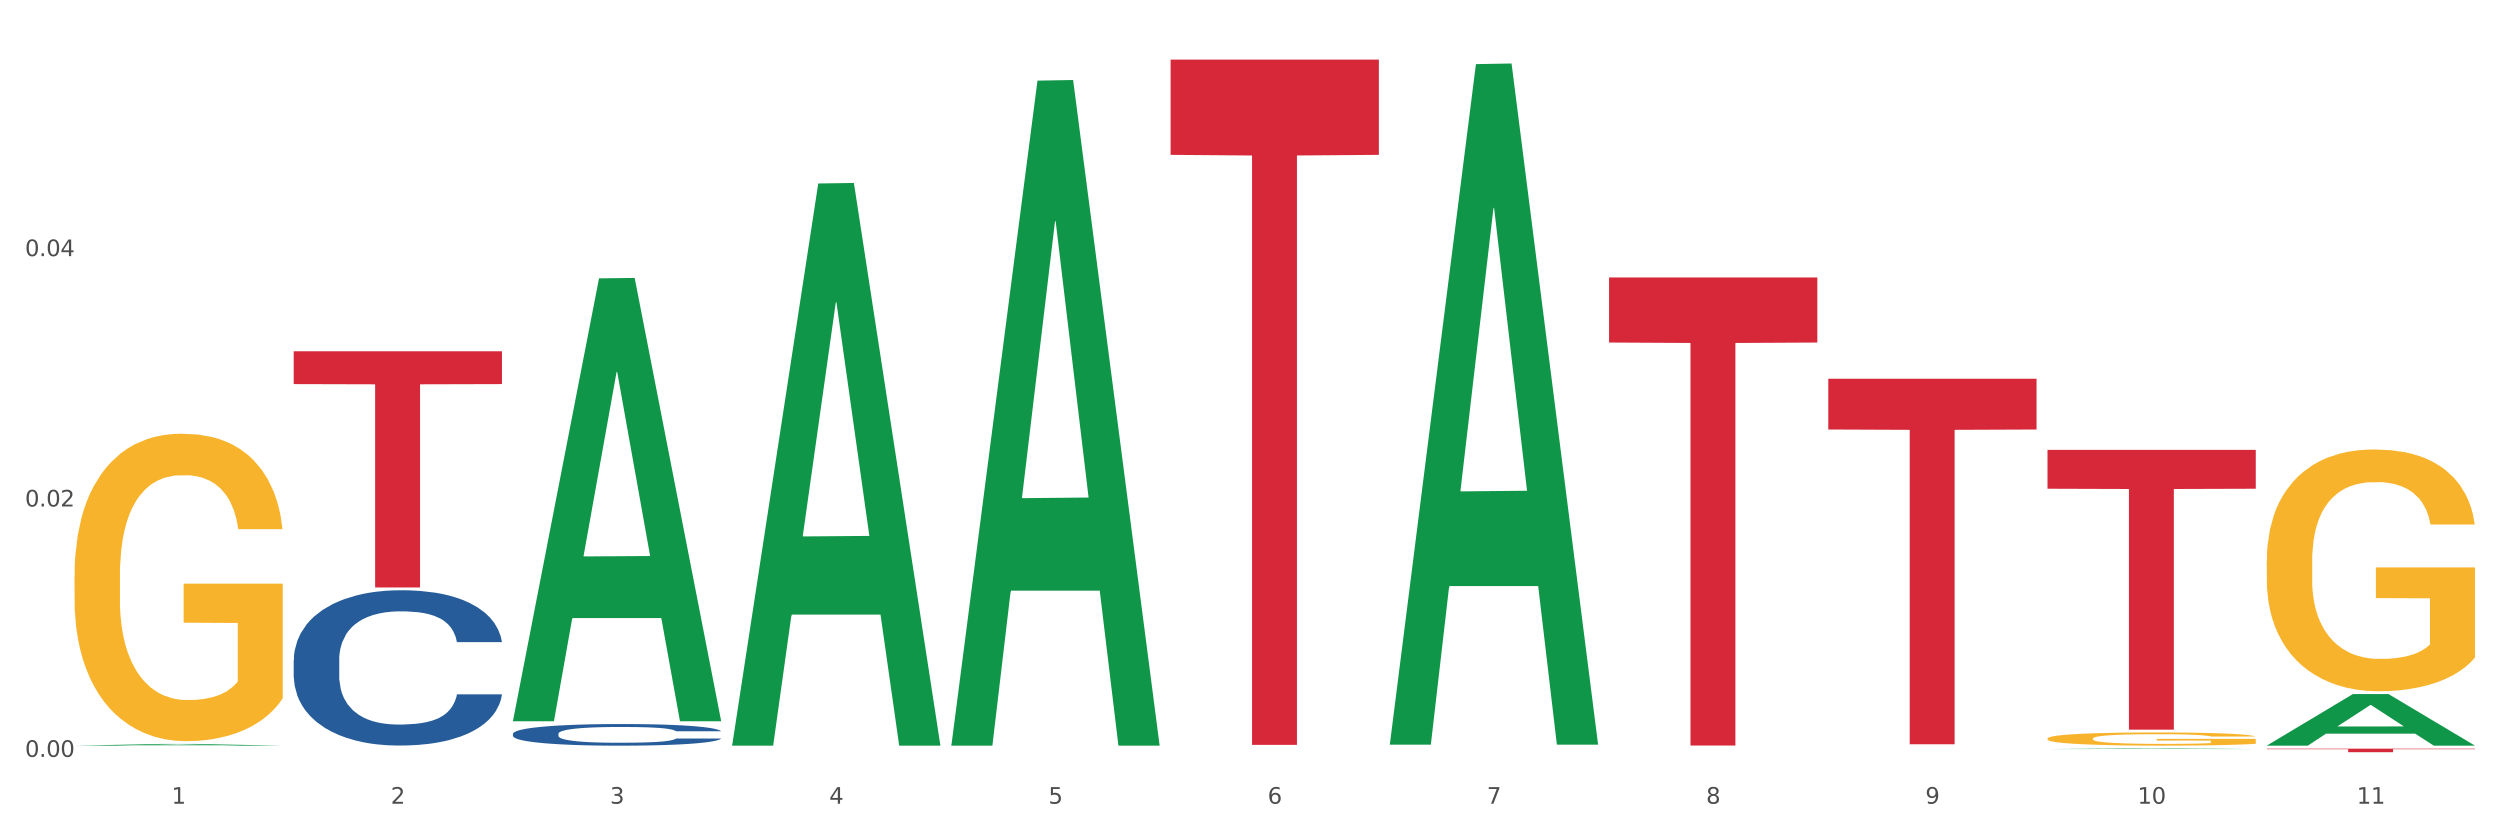 <?xml version="1.0" encoding="utf-8" standalone="no"?>
<!DOCTYPE svg PUBLIC "-//W3C//DTD SVG 1.1//EN"
  "http://www.w3.org/Graphics/SVG/1.1/DTD/svg11.dtd">
<svg xmlns:xlink="http://www.w3.org/1999/xlink" width="1080pt" height="360pt" viewBox="0 0 1080 360" xmlns="http://www.w3.org/2000/svg" version="1.1">
 <rect x="0" y="0" width="1080" height="360" fill="#333333" stroke="none"/>
 <defs>
  <style type="text/css">*{stroke-linejoin: round; stroke-linecap: butt}</style>
 </defs>
 <g id="figure_1">
  <g id="patch_1">
   <path d="M 0 360 
L 1080 360 
L 1080 0 
L 0 0 
z
" style="fill: #ffffff; stroke: #ffffff; stroke-linejoin: miter"/>
  </g>
  <g id="axes_1">
   <g id="matplotlib.axis_1">
    <g id="xtick_1">
     <g id="text_1">
      <!-- 1 -->
      <g style="fill: #4d4d4d" transform="translate(74.106 347.204) scale(0.096 -0.096)">
       <defs>
        <path id="DejaVuSans-31" d="M 794 531 
L 1825 531 
L 1825 4091 
L 703 3866 
L 703 4441 
L 1819 4666 
L 2450 4666 
L 2450 531 
L 3481 531 
L 3481 0 
L 794 0 
L 794 531 
z
" transform="scale(0.016)"/>
       </defs>
       <use xlink:href="#DejaVuSans-31"/>
      </g>
     </g>
    </g>
    <g id="xtick_2">
     <g id="text_2">
      <!-- 2 -->
      <g style="fill: #4d4d4d" transform="translate(168.812 347.204) scale(0.096 -0.096)">
       <defs>
        <path id="DejaVuSans-32" d="M 1228 531 
L 3431 531 
L 3431 0 
L 469 0 
L 469 531 
Q 828 903 1448 1529 
Q 2069 2156 2228 2338 
Q 2531 2678 2651 2914 
Q 2772 3150 2772 3378 
Q 2772 3750 2511 3984 
Q 2250 4219 1831 4219 
Q 1534 4219 1204 4116 
Q 875 4013 500 3803 
L 500 4441 
Q 881 4594 1212 4672 
Q 1544 4750 1819 4750 
Q 2544 4750 2975 4387 
Q 3406 4025 3406 3419 
Q 3406 3131 3298 2873 
Q 3191 2616 2906 2266 
Q 2828 2175 2409 1742 
Q 1991 1309 1228 531 
z
" transform="scale(0.016)"/>
       </defs>
       <use xlink:href="#DejaVuSans-32"/>
      </g>
     </g>
    </g>
    <g id="xtick_3">
     <g id="text_3">
      <!-- 3 -->
      <g style="fill: #4d4d4d" transform="translate(263.517 347.204) scale(0.096 -0.096)">
       <defs>
        <path id="DejaVuSans-33" d="M 2597 2516 
Q 3050 2419 3304 2112 
Q 3559 1806 3559 1356 
Q 3559 666 3084 287 
Q 2609 -91 1734 -91 
Q 1441 -91 1130 -33 
Q 819 25 488 141 
L 488 750 
Q 750 597 1062 519 
Q 1375 441 1716 441 
Q 2309 441 2620 675 
Q 2931 909 2931 1356 
Q 2931 1769 2642 2001 
Q 2353 2234 1838 2234 
L 1294 2234 
L 1294 2753 
L 1863 2753 
Q 2328 2753 2575 2939 
Q 2822 3125 2822 3475 
Q 2822 3834 2567 4026 
Q 2313 4219 1838 4219 
Q 1578 4219 1281 4162 
Q 984 4106 628 3988 
L 628 4550 
Q 988 4650 1302 4700 
Q 1616 4750 1894 4750 
Q 2613 4750 3031 4423 
Q 3450 4097 3450 3541 
Q 3450 3153 3228 2886 
Q 3006 2619 2597 2516 
z
" transform="scale(0.016)"/>
       </defs>
       <use xlink:href="#DejaVuSans-33"/>
      </g>
     </g>
    </g>
    <g id="xtick_4">
     <g id="text_4">
      <!-- 4 -->
      <g style="fill: #4d4d4d" transform="translate(358.223 347.204) scale(0.096 -0.096)">
       <defs>
        <path id="DejaVuSans-34" d="M 2419 4116 
L 825 1625 
L 2419 1625 
L 2419 4116 
z
M 2253 4666 
L 3047 4666 
L 3047 1625 
L 3713 1625 
L 3713 1100 
L 3047 1100 
L 3047 0 
L 2419 0 
L 2419 1100 
L 313 1100 
L 313 1709 
L 2253 4666 
z
" transform="scale(0.016)"/>
       </defs>
       <use xlink:href="#DejaVuSans-34"/>
      </g>
     </g>
    </g>
    <g id="xtick_5">
     <g id="text_5">
      <!-- 5 -->
      <g style="fill: #4d4d4d" transform="translate(452.928 347.204) scale(0.096 -0.096)">
       <defs>
        <path id="DejaVuSans-35" d="M 691 4666 
L 3169 4666 
L 3169 4134 
L 1269 4134 
L 1269 2991 
Q 1406 3038 1543 3061 
Q 1681 3084 1819 3084 
Q 2600 3084 3056 2656 
Q 3513 2228 3513 1497 
Q 3513 744 3044 326 
Q 2575 -91 1722 -91 
Q 1428 -91 1123 -41 
Q 819 9 494 109 
L 494 744 
Q 775 591 1075 516 
Q 1375 441 1709 441 
Q 2250 441 2565 725 
Q 2881 1009 2881 1497 
Q 2881 1984 2565 2268 
Q 2250 2553 1709 2553 
Q 1456 2553 1204 2497 
Q 953 2441 691 2322 
L 691 4666 
z
" transform="scale(0.016)"/>
       </defs>
       <use xlink:href="#DejaVuSans-35"/>
      </g>
     </g>
    </g>
    <g id="xtick_6">
     <g id="text_6">
      <!-- 6 -->
      <g style="fill: #4d4d4d" transform="translate(547.634 347.204) scale(0.096 -0.096)">
       <defs>
        <path id="DejaVuSans-36" d="M 2113 2584 
Q 1688 2584 1439 2293 
Q 1191 2003 1191 1497 
Q 1191 994 1439 701 
Q 1688 409 2113 409 
Q 2538 409 2786 701 
Q 3034 994 3034 1497 
Q 3034 2003 2786 2293 
Q 2538 2584 2113 2584 
z
M 3366 4563 
L 3366 3988 
Q 3128 4100 2886 4159 
Q 2644 4219 2406 4219 
Q 1781 4219 1451 3797 
Q 1122 3375 1075 2522 
Q 1259 2794 1537 2939 
Q 1816 3084 2150 3084 
Q 2853 3084 3261 2657 
Q 3669 2231 3669 1497 
Q 3669 778 3244 343 
Q 2819 -91 2113 -91 
Q 1303 -91 875 529 
Q 447 1150 447 2328 
Q 447 3434 972 4092 
Q 1497 4750 2381 4750 
Q 2619 4750 2861 4703 
Q 3103 4656 3366 4563 
z
" transform="scale(0.016)"/>
       </defs>
       <use xlink:href="#DejaVuSans-36"/>
      </g>
     </g>
    </g>
    <g id="xtick_7">
     <g id="text_7">
      <!-- 7 -->
      <g style="fill: #4d4d4d" transform="translate(642.339 347.204) scale(0.096 -0.096)">
       <defs>
        <path id="DejaVuSans-37" d="M 525 4666 
L 3525 4666 
L 3525 4397 
L 1831 0 
L 1172 0 
L 2766 4134 
L 525 4134 
L 525 4666 
z
" transform="scale(0.016)"/>
       </defs>
       <use xlink:href="#DejaVuSans-37"/>
      </g>
     </g>
    </g>
    <g id="xtick_8">
     <g id="text_8">
      <!-- 8 -->
      <g style="fill: #4d4d4d" transform="translate(737.044 347.204) scale(0.096 -0.096)">
       <defs>
        <path id="DejaVuSans-38" d="M 2034 2216 
Q 1584 2216 1326 1975 
Q 1069 1734 1069 1313 
Q 1069 891 1326 650 
Q 1584 409 2034 409 
Q 2484 409 2743 651 
Q 3003 894 3003 1313 
Q 3003 1734 2745 1975 
Q 2488 2216 2034 2216 
z
M 1403 2484 
Q 997 2584 770 2862 
Q 544 3141 544 3541 
Q 544 4100 942 4425 
Q 1341 4750 2034 4750 
Q 2731 4750 3128 4425 
Q 3525 4100 3525 3541 
Q 3525 3141 3298 2862 
Q 3072 2584 2669 2484 
Q 3125 2378 3379 2068 
Q 3634 1759 3634 1313 
Q 3634 634 3220 271 
Q 2806 -91 2034 -91 
Q 1263 -91 848 271 
Q 434 634 434 1313 
Q 434 1759 690 2068 
Q 947 2378 1403 2484 
z
M 1172 3481 
Q 1172 3119 1398 2916 
Q 1625 2713 2034 2713 
Q 2441 2713 2670 2916 
Q 2900 3119 2900 3481 
Q 2900 3844 2670 4047 
Q 2441 4250 2034 4250 
Q 1625 4250 1398 4047 
Q 1172 3844 1172 3481 
z
" transform="scale(0.016)"/>
       </defs>
       <use xlink:href="#DejaVuSans-38"/>
      </g>
     </g>
    </g>
    <g id="xtick_9">
     <g id="text_9">
      <!-- 9 -->
      <g style="fill: #4d4d4d" transform="translate(831.75 347.204) scale(0.096 -0.096)">
       <defs>
        <path id="DejaVuSans-39" d="M 703 97 
L 703 672 
Q 941 559 1184 500 
Q 1428 441 1663 441 
Q 2288 441 2617 861 
Q 2947 1281 2994 2138 
Q 2813 1869 2534 1725 
Q 2256 1581 1919 1581 
Q 1219 1581 811 2004 
Q 403 2428 403 3163 
Q 403 3881 828 4315 
Q 1253 4750 1959 4750 
Q 2769 4750 3195 4129 
Q 3622 3509 3622 2328 
Q 3622 1225 3098 567 
Q 2575 -91 1691 -91 
Q 1453 -91 1209 -44 
Q 966 3 703 97 
z
M 1959 2075 
Q 2384 2075 2632 2365 
Q 2881 2656 2881 3163 
Q 2881 3666 2632 3958 
Q 2384 4250 1959 4250 
Q 1534 4250 1286 3958 
Q 1038 3666 1038 3163 
Q 1038 2656 1286 2365 
Q 1534 2075 1959 2075 
z
" transform="scale(0.016)"/>
       </defs>
       <use xlink:href="#DejaVuSans-39"/>
      </g>
     </g>
    </g>
    <g id="xtick_10">
     <g id="text_10">
      <!-- 10 -->
      <g style="fill: #4d4d4d" transform="translate(923.401 347.204) scale(0.096 -0.096)">
       <defs>
        <path id="DejaVuSans-30" d="M 2034 4250 
Q 1547 4250 1301 3770 
Q 1056 3291 1056 2328 
Q 1056 1369 1301 889 
Q 1547 409 2034 409 
Q 2525 409 2770 889 
Q 3016 1369 3016 2328 
Q 3016 3291 2770 3770 
Q 2525 4250 2034 4250 
z
M 2034 4750 
Q 2819 4750 3233 4129 
Q 3647 3509 3647 2328 
Q 3647 1150 3233 529 
Q 2819 -91 2034 -91 
Q 1250 -91 836 529 
Q 422 1150 422 2328 
Q 422 3509 836 4129 
Q 1250 4750 2034 4750 
z
" transform="scale(0.016)"/>
       </defs>
       <use xlink:href="#DejaVuSans-31"/>
       <use xlink:href="#DejaVuSans-30" transform="translate(63.623 0)"/>
      </g>
     </g>
    </g>
    <g id="xtick_11">
     <g id="text_11">
      <!-- 11 -->
      <g style="fill: #4d4d4d" transform="translate(1018.107 347.204) scale(0.096 -0.096)">
       <use xlink:href="#DejaVuSans-31"/>
       <use xlink:href="#DejaVuSans-31" transform="translate(63.623 0)"/>
      </g>
     </g>
    </g>
    <g id="xtick_12"/>
    <g id="xtick_13"/>
    <g id="xtick_14"/>
    <g id="xtick_15"/>
    <g id="xtick_16"/>
    <g id="xtick_17"/>
    <g id="xtick_18"/>
    <g id="xtick_19"/>
    <g id="xtick_20"/>
    <g id="xtick_21"/>
   </g>
   <g id="matplotlib.axis_2">
    <g id="ytick_1">
     <g id="text_12">
      <!-- 0.00 -->
      <g style="fill: #4d4d4d" transform="translate(10.8 326.967) scale(0.096 -0.096)">
       <defs>
        <path id="DejaVuSans-2e" d="M 684 794 
L 1344 794 
L 1344 0 
L 684 0 
L 684 794 
z
" transform="scale(0.016)"/>
       </defs>
       <use xlink:href="#DejaVuSans-30"/>
       <use xlink:href="#DejaVuSans-2e" transform="translate(63.623 0)"/>
       <use xlink:href="#DejaVuSans-30" transform="translate(95.41 0)"/>
       <use xlink:href="#DejaVuSans-30" transform="translate(159.033 0)"/>
      </g>
     </g>
    </g>
    <g id="ytick_2">
     <g id="text_13">
      <!-- 0.02 -->
      <g style="fill: #4d4d4d" transform="translate(10.8 218.807) scale(0.096 -0.096)">
       <use xlink:href="#DejaVuSans-30"/>
       <use xlink:href="#DejaVuSans-2e" transform="translate(63.623 0)"/>
       <use xlink:href="#DejaVuSans-30" transform="translate(95.41 0)"/>
       <use xlink:href="#DejaVuSans-32" transform="translate(159.033 0)"/>
      </g>
     </g>
    </g>
    <g id="ytick_3">
     <g id="text_14">
      <!-- 0.04 -->
      <g style="fill: #4d4d4d" transform="translate(10.8 110.647) scale(0.096 -0.096)">
       <use xlink:href="#DejaVuSans-30"/>
       <use xlink:href="#DejaVuSans-2e" transform="translate(63.623 0)"/>
       <use xlink:href="#DejaVuSans-30" transform="translate(95.41 0)"/>
       <use xlink:href="#DejaVuSans-34" transform="translate(159.033 0)"/>
      </g>
     </g>
    </g>
    <g id="ytick_4"/>
    <g id="ytick_5"/>
    <g id="ytick_6"/>
   </g>
   <g id="PolyCollection_1">
    <path d="M 32.175 322.128 
L 32.268 322.127 
L 69.369 321.386 
L 84.766 321.385 
L 122.145 322.129 
L 104.337 322.129 
L 96.267 321.956 
L 57.96 321.956 
L 57.682 321.959 
L 49.891 322.129 
L 32.175 322.129 
L 32.175 322.128 
L 62.783 321.852 
L 91.444 321.852 
L 77.253 321.544 
L 77.067 321.542 
L 76.882 321.544 
L 62.691 321.852 
L 62.783 321.852 
L 32.175 322.128 
z
" clip-path="url(#p7d186c2fb3)" style="fill: #109648"/>
    <path d="M 32.175 248.741 
L 32.281 248.62 
L 32.281 244.253 
L 32.494 240.492 
L 33.556 231.393 
L 35.149 223.872 
L 36.318 219.869 
L 37.486 216.593 
L 38.867 213.318 
L 40.567 209.921 
L 43.647 204.947 
L 45.559 202.399 
L 47.896 199.73 
L 52.145 195.848 
L 55.225 193.665 
L 58.412 191.845 
L 63.617 189.661 
L 67.016 188.691 
L 70.627 187.963 
L 74.983 187.478 
L 78.275 187.357 
L 85.499 187.72 
L 91.659 188.812 
L 94.634 189.661 
L 98.458 191.117 
L 100.476 192.088 
L 103.769 194.029 
L 107.168 196.576 
L 109.505 198.76 
L 113.01 202.885 
L 115.666 207.009 
L 118.109 212.104 
L 119.383 215.623 
L 120.339 218.898 
L 121.189 222.659 
L 122.039 228.603 
L 102.919 228.603 
L 102.175 224.357 
L 101.007 220.354 
L 99.307 216.472 
L 97.82 214.046 
L 95.271 211.013 
L 92.934 209.072 
L 90.491 207.616 
L 87.517 206.403 
L 85.18 205.796 
L 81.887 205.311 
L 75.407 205.432 
L 71.052 206.403 
L 68.078 207.616 
L 66.166 208.708 
L 64.467 209.921 
L 62.555 211.619 
L 60.324 214.167 
L 58.731 216.472 
L 57.137 219.383 
L 55.863 222.295 
L 54.694 225.692 
L 53.738 229.331 
L 52.995 233.092 
L 52.357 237.702 
L 51.826 245.344 
L 51.826 261.964 
L 52.039 265.725 
L 52.57 270.699 
L 53.207 274.46 
L 54.269 278.948 
L 55.225 281.981 
L 57.031 286.348 
L 59.049 289.988 
L 60.643 292.293 
L 62.236 294.234 
L 64.998 296.903 
L 68.078 299.086 
L 70.734 300.421 
L 74.345 301.634 
L 76.788 302.119 
L 78.913 302.362 
L 84.118 302.362 
L 87.835 301.998 
L 91.978 301.149 
L 95.165 300.057 
L 97.82 298.722 
L 100.795 296.539 
L 102.707 294.476 
L 102.707 269.122 
L 79.338 269.001 
L 79.338 252.138 
L 122.145 252.138 
L 122.145 301.634 
L 120.339 304.182 
L 118.321 306.487 
L 116.197 308.549 
L 113.01 311.096 
L 109.186 313.523 
L 105.787 315.221 
L 102.175 316.677 
L 97.927 318.011 
L 92.403 319.224 
L 89.004 319.71 
L 84.755 320.074 
L 79.763 320.195 
L 75.407 319.952 
L 71.159 319.346 
L 66.697 318.254 
L 62.342 316.677 
L 59.049 315.1 
L 55.756 313.159 
L 52.251 310.611 
L 49.489 308.185 
L 47.365 306.001 
L 45.028 303.211 
L 42.479 299.572 
L 40.567 296.296 
L 38.867 292.899 
L 37.061 288.532 
L 35.787 284.771 
L 34.512 280.04 
L 33.768 276.522 
L 32.919 271.063 
L 32.281 263.42 
L 32.175 248.741 
z
" clip-path="url(#p7d186c2fb3)" style="fill: #f7b32b"/>
    <path d="M 884.524 319.052 
L 884.631 319.046 
L 884.631 318.859 
L 884.843 318.698 
L 885.905 318.308 
L 887.499 317.985 
L 888.667 317.813 
L 889.835 317.673 
L 891.216 317.533 
L 892.916 317.387 
L 895.996 317.174 
L 897.908 317.064 
L 900.245 316.95 
L 904.494 316.783 
L 907.575 316.69 
L 910.761 316.612 
L 915.966 316.518 
L 919.365 316.476 
L 922.977 316.445 
L 927.332 316.424 
L 930.625 316.419 
L 937.848 316.435 
L 944.009 316.482 
L 946.983 316.518 
L 950.807 316.58 
L 952.825 316.622 
L 956.118 316.705 
L 959.517 316.815 
L 961.854 316.908 
L 965.359 317.085 
L 968.015 317.262 
L 970.458 317.481 
L 971.733 317.631 
L 972.689 317.772 
L 973.539 317.933 
L 974.388 318.188 
L 955.268 318.188 
L 954.525 318.006 
L 953.356 317.834 
L 951.657 317.668 
L 950.17 317.564 
L 947.62 317.434 
L 945.283 317.35 
L 942.84 317.288 
L 939.866 317.236 
L 937.529 317.21 
L 934.236 317.189 
L 927.757 317.194 
L 923.402 317.236 
L 920.427 317.288 
L 918.515 317.335 
L 916.816 317.387 
L 914.904 317.46 
L 912.673 317.569 
L 911.08 317.668 
L 909.487 317.793 
L 908.212 317.918 
L 907.043 318.063 
L 906.087 318.219 
L 905.344 318.381 
L 904.707 318.578 
L 904.175 318.906 
L 904.175 319.619 
L 904.388 319.78 
L 904.919 319.993 
L 905.556 320.155 
L 906.619 320.347 
L 907.575 320.477 
L 909.38 320.664 
L 911.399 320.82 
L 912.992 320.919 
L 914.585 321.003 
L 917.347 321.117 
L 920.427 321.211 
L 923.083 321.268 
L 926.695 321.32 
L 929.138 321.341 
L 931.262 321.351 
L 936.467 321.351 
L 940.185 321.336 
L 944.327 321.299 
L 947.514 321.252 
L 950.17 321.195 
L 953.144 321.101 
L 955.056 321.013 
L 955.056 319.926 
L 931.687 319.92 
L 931.687 319.197 
L 974.495 319.197 
L 974.495 321.32 
L 972.689 321.429 
L 970.671 321.528 
L 968.546 321.616 
L 965.359 321.726 
L 961.535 321.83 
L 958.136 321.903 
L 954.525 321.965 
L 950.276 322.022 
L 944.752 322.074 
L 941.353 322.095 
L 937.104 322.111 
L 932.112 322.116 
L 927.757 322.105 
L 923.508 322.079 
L 919.047 322.033 
L 914.691 321.965 
L 911.399 321.897 
L 908.106 321.814 
L 904.6 321.705 
L 901.839 321.601 
L 899.714 321.507 
L 897.377 321.388 
L 894.828 321.231 
L 892.916 321.091 
L 891.216 320.945 
L 889.411 320.758 
L 888.136 320.597 
L 886.861 320.394 
L 886.118 320.243 
L 885.268 320.009 
L 884.631 319.681 
L 884.524 319.052 
z
" clip-path="url(#p7d186c2fb3)" style="fill: #f7b32b"/>
    <path d="M 979.23 242.444 
L 979.336 242.349 
L 979.336 238.915 
L 979.548 235.957 
L 980.611 228.802 
L 982.204 222.888 
L 983.372 219.739 
L 984.541 217.164 
L 985.922 214.588 
L 987.621 211.917 
L 990.702 208.005 
L 992.614 206.002 
L 994.951 203.903 
L 999.2 200.85 
L 1002.28 199.133 
L 1005.467 197.702 
L 1010.672 195.985 
L 1014.071 195.222 
L 1017.682 194.65 
L 1022.037 194.268 
L 1025.33 194.173 
L 1032.553 194.459 
L 1038.714 195.317 
L 1041.688 195.985 
L 1045.512 197.13 
L 1047.531 197.893 
L 1050.824 199.419 
L 1054.223 201.423 
L 1056.56 203.14 
L 1060.065 206.384 
L 1062.72 209.627 
L 1065.164 213.634 
L 1066.438 216.4 
L 1067.394 218.976 
L 1068.244 221.934 
L 1069.094 226.608 
L 1049.974 226.608 
L 1049.23 223.269 
L 1048.062 220.121 
L 1046.362 217.068 
L 1044.875 215.16 
L 1042.326 212.775 
L 1039.989 211.249 
L 1037.546 210.104 
L 1034.572 209.15 
L 1032.235 208.673 
L 1028.942 208.292 
L 1022.462 208.387 
L 1018.107 209.15 
L 1015.133 210.104 
L 1013.221 210.963 
L 1011.521 211.917 
L 1009.609 213.252 
L 1007.379 215.256 
L 1005.785 217.068 
L 1004.192 219.358 
L 1002.917 221.647 
L 1001.749 224.319 
L 1000.793 227.181 
L 1000.049 230.138 
L 999.412 233.763 
L 998.881 239.773 
L 998.881 252.843 
L 999.093 255.8 
L 999.624 259.711 
L 1000.262 262.669 
L 1001.324 266.199 
L 1002.28 268.584 
L 1004.086 272.018 
L 1006.104 274.88 
L 1007.697 276.692 
L 1009.291 278.219 
L 1012.052 280.318 
L 1015.133 282.035 
L 1017.788 283.084 
L 1021.4 284.038 
L 1023.843 284.42 
L 1025.968 284.611 
L 1031.172 284.611 
L 1034.89 284.324 
L 1039.033 283.657 
L 1042.22 282.798 
L 1044.875 281.749 
L 1047.849 280.031 
L 1049.761 278.41 
L 1049.761 258.471 
L 1026.392 258.376 
L 1026.392 245.115 
L 1069.2 245.115 
L 1069.2 284.038 
L 1067.394 286.042 
L 1065.376 287.854 
L 1063.252 289.476 
L 1060.065 291.479 
L 1056.241 293.387 
L 1052.842 294.723 
L 1049.23 295.868 
L 1044.981 296.917 
L 1039.458 297.871 
L 1036.059 298.253 
L 1031.81 298.539 
L 1026.817 298.634 
L 1022.462 298.443 
L 1018.213 297.966 
L 1013.752 297.108 
L 1009.397 295.868 
L 1006.104 294.627 
L 1002.811 293.101 
L 999.306 291.098 
L 996.544 289.19 
L 994.42 287.473 
L 992.083 285.278 
L 989.533 282.416 
L 987.621 279.841 
L 985.922 277.169 
L 984.116 273.735 
L 982.841 270.778 
L 981.567 267.057 
L 980.823 264.291 
L 979.973 259.998 
L 979.336 253.988 
L 979.23 242.444 
z
" clip-path="url(#p7d186c2fb3)" style="fill: #f7b32b"/>
    <path d="M 126.88 151.747 
L 216.851 151.747 
L 216.851 165.927 
L 181.46 166.023 
L 181.46 253.791 
L 162.058 253.791 
L 162.058 166.023 
L 126.88 165.927 
L 126.88 151.842 
L 126.88 151.747 
z
" clip-path="url(#p7d186c2fb3)" style="fill: #d62839"/>
    <path d="M 505.702 25.759 
L 595.673 25.759 
L 595.673 66.896 
L 560.281 67.174 
L 560.281 321.774 
L 540.88 321.774 
L 540.88 67.174 
L 505.702 66.896 
L 505.702 26.037 
L 505.702 25.759 
z
" clip-path="url(#p7d186c2fb3)" style="fill: #d62839"/>
    <path d="M 695.113 119.875 
L 785.084 119.875 
L 785.084 147.974 
L 749.692 148.164 
L 749.692 322.07 
L 730.291 322.07 
L 730.291 148.164 
L 695.113 147.974 
L 695.113 120.065 
L 695.113 119.875 
z
" clip-path="url(#p7d186c2fb3)" style="fill: #d62839"/>
    <path d="M 789.819 163.602 
L 879.789 163.602 
L 879.789 185.546 
L 844.398 185.694 
L 844.398 321.51 
L 824.997 321.51 
L 824.997 185.694 
L 789.819 185.546 
L 789.819 163.75 
L 789.819 163.602 
z
" clip-path="url(#p7d186c2fb3)" style="fill: #d62839"/>
    <path d="M 884.524 194.333 
L 974.495 194.333 
L 974.495 211.134 
L 939.103 211.247 
L 939.103 315.229 
L 919.702 315.229 
L 919.702 211.247 
L 884.524 211.134 
L 884.524 194.447 
L 884.524 194.333 
z
" clip-path="url(#p7d186c2fb3)" style="fill: #d62839"/>
    <path d="M 979.23 323.436 
L 1069.2 323.436 
L 1069.2 323.646 
L 1033.809 323.648 
L 1033.809 324.95 
L 1014.408 324.95 
L 1014.408 323.648 
L 979.23 323.646 
L 979.23 323.437 
L 979.23 323.436 
z
" clip-path="url(#p7d186c2fb3)" style="fill: #d62839"/>
    <path d="M 221.586 316.983 
L 221.692 316.974 
L 221.692 316.735 
L 222.011 316.411 
L 223.181 315.814 
L 224.67 315.361 
L 227.222 314.832 
L 228.605 314.61 
L 230.413 314.363 
L 234.135 313.962 
L 238.389 313.62 
L 241.367 313.433 
L 243.6 313.313 
L 248.598 313.1 
L 251.47 313.006 
L 254.447 312.929 
L 257 312.878 
L 261.254 312.818 
L 264.657 312.792 
L 268.592 312.784 
L 271.888 312.792 
L 276.249 312.827 
L 282.63 312.929 
L 285.076 312.989 
L 288.372 313.091 
L 291.775 313.228 
L 294.541 313.364 
L 297.731 313.561 
L 301.028 313.817 
L 304.218 314.141 
L 306.451 314.44 
L 308.259 314.755 
L 309.855 315.139 
L 311.024 315.558 
L 311.556 315.908 
L 292.095 315.908 
L 291.563 315.592 
L 290.499 315.25 
L 289.436 315.02 
L 288.266 314.832 
L 286.458 314.619 
L 284.863 314.482 
L 282.204 314.32 
L 279.758 314.218 
L 277.738 314.158 
L 275.292 314.107 
L 270.081 314.056 
L 266.358 314.056 
L 264.019 314.073 
L 261.147 314.115 
L 258.701 314.175 
L 255.83 314.277 
L 253.597 314.388 
L 251.363 314.534 
L 250.087 314.636 
L 248.173 314.824 
L 246.897 314.977 
L 245.195 315.242 
L 244.238 315.43 
L 242.536 315.916 
L 241.792 316.275 
L 241.473 316.522 
L 241.26 316.795 
L 241.26 318.126 
L 241.898 318.724 
L 242.43 318.98 
L 243.281 319.27 
L 244.876 319.646 
L 247.216 320.013 
L 249.662 320.277 
L 251.682 320.439 
L 253.597 320.559 
L 255.511 320.653 
L 257.851 320.738 
L 259.765 320.789 
L 262.636 320.84 
L 266.039 320.866 
L 268.698 320.866 
L 274.122 320.823 
L 276.568 320.781 
L 278.907 320.721 
L 281.46 320.627 
L 283.48 320.525 
L 284.65 320.448 
L 286.564 320.286 
L 288.053 320.115 
L 289.329 319.919 
L 290.18 319.748 
L 291.137 319.492 
L 291.882 319.202 
L 292.095 319.048 
L 311.556 319.048 
L 311.131 319.355 
L 310.386 319.654 
L 308.897 320.055 
L 307.728 320.286 
L 305.92 320.567 
L 304.005 320.806 
L 301.347 321.071 
L 298.901 321.267 
L 296.348 321.438 
L 293.583 321.591 
L 288.585 321.805 
L 286.777 321.865 
L 282.949 321.967 
L 279.971 322.027 
L 275.611 322.086 
L 271.144 322.121 
L 266.465 322.129 
L 262.317 322.112 
L 257.744 322.061 
L 254.873 322.01 
L 251.682 321.933 
L 247.96 321.813 
L 244.451 321.668 
L 241.154 321.498 
L 238.07 321.301 
L 235.198 321.079 
L 231.476 320.712 
L 228.711 320.354 
L 226.691 320.021 
L 225.308 319.739 
L 223.926 319.381 
L 223.181 319.134 
L 222.011 318.536 
L 221.586 317.981 
L 221.586 316.983 
z
" clip-path="url(#p7d186c2fb3)" style="fill: #255c99"/>
    <path d="M 126.88 285.13 
L 126.987 285.068 
L 126.987 283.353 
L 127.306 281.024 
L 128.476 276.735 
L 129.965 273.487 
L 132.517 269.688 
L 133.899 268.095 
L 135.707 266.318 
L 139.43 263.438 
L 143.683 260.987 
L 146.661 259.638 
L 148.894 258.781 
L 153.893 257.249 
L 156.764 256.575 
L 159.742 256.023 
L 162.294 255.655 
L 166.548 255.227 
L 169.951 255.043 
L 173.886 254.981 
L 177.183 255.043 
L 181.543 255.288 
L 187.924 256.023 
L 190.37 256.452 
L 193.667 257.187 
L 197.07 258.168 
L 199.835 259.148 
L 203.025 260.558 
L 206.322 262.396 
L 209.513 264.724 
L 211.746 266.869 
L 213.554 269.136 
L 215.149 271.894 
L 216.319 274.896 
L 216.851 277.409 
L 197.389 277.409 
L 196.857 275.142 
L 195.794 272.69 
L 194.73 271.036 
L 193.561 269.688 
L 191.753 268.156 
L 190.157 267.176 
L 187.499 266.011 
L 185.053 265.276 
L 183.032 264.847 
L 180.586 264.479 
L 175.375 264.112 
L 171.653 264.112 
L 169.313 264.234 
L 166.442 264.541 
L 163.996 264.97 
L 161.124 265.705 
L 158.891 266.502 
L 156.658 267.543 
L 155.382 268.279 
L 153.467 269.627 
L 152.191 270.73 
L 150.49 272.629 
L 149.533 273.977 
L 147.831 277.47 
L 147.087 280.044 
L 146.768 281.821 
L 146.555 283.782 
L 146.555 293.341 
L 147.193 297.63 
L 147.725 299.468 
L 148.575 301.552 
L 150.171 304.248 
L 152.51 306.883 
L 154.956 308.783 
L 156.977 309.947 
L 158.891 310.805 
L 160.805 311.479 
L 163.145 312.092 
L 165.059 312.459 
L 167.931 312.827 
L 171.334 313.011 
L 173.993 313.011 
L 179.416 312.704 
L 181.862 312.398 
L 184.202 311.969 
L 186.754 311.295 
L 188.775 310.56 
L 189.945 310.008 
L 191.859 308.844 
L 193.348 307.618 
L 194.624 306.209 
L 195.475 304.983 
L 196.432 303.145 
L 197.176 301.062 
L 197.389 299.959 
L 216.851 299.959 
L 216.425 302.165 
L 215.681 304.309 
L 214.192 307.189 
L 213.022 308.844 
L 211.214 310.866 
L 209.3 312.582 
L 206.641 314.481 
L 204.195 315.891 
L 201.643 317.116 
L 198.878 318.219 
L 193.88 319.751 
L 192.072 320.18 
L 188.243 320.915 
L 185.265 321.344 
L 180.905 321.773 
L 176.439 322.018 
L 171.759 322.08 
L 167.612 321.957 
L 163.039 321.589 
L 160.167 321.222 
L 156.977 320.67 
L 153.255 319.812 
L 149.745 318.771 
L 146.448 317.545 
L 143.364 316.136 
L 140.493 314.543 
L 136.771 311.908 
L 134.006 309.334 
L 131.985 306.944 
L 130.603 304.922 
L 129.22 302.348 
L 128.476 300.571 
L 127.306 296.282 
L 126.88 292.299 
L 126.88 285.13 
z
" clip-path="url(#p7d186c2fb3)" style="fill: #255c99"/>
    <path d="M 884.524 323.595 
L 884.617 323.595 
L 921.718 323.32 
L 937.115 323.319 
L 974.495 323.596 
L 956.686 323.596 
L 948.616 323.531 
L 910.31 323.531 
L 910.031 323.532 
L 902.24 323.596 
L 884.524 323.596 
L 884.524 323.595 
L 915.133 323.493 
L 943.793 323.493 
L 929.602 323.378 
L 929.417 323.378 
L 929.231 323.378 
L 915.04 323.493 
L 915.133 323.493 
L 884.524 323.595 
z
" clip-path="url(#p7d186c2fb3)" style="fill: #109648"/>
    <path d="M 221.586 311.234 
L 221.679 311.054 
L 258.78 120.247 
L 274.177 120.067 
L 311.556 311.594 
L 293.748 311.594 
L 285.678 266.994 
L 247.371 266.994 
L 247.093 267.713 
L 239.302 311.594 
L 221.586 311.594 
L 221.586 311.234 
L 252.194 240.378 
L 280.855 240.198 
L 266.664 160.89 
L 266.478 160.53 
L 266.293 161.07 
L 252.102 240.198 
L 252.194 240.378 
L 221.586 311.234 
z
" clip-path="url(#p7d186c2fb3)" style="fill: #109648"/>
    <path d="M 316.291 321.673 
L 316.384 321.444 
L 353.485 79.263 
L 368.882 79.035 
L 406.262 322.129 
L 388.453 322.129 
L 380.384 265.521 
L 342.077 265.521 
L 341.798 266.434 
L 334.007 322.129 
L 316.291 322.129 
L 316.291 321.673 
L 346.9 231.739 
L 375.56 231.511 
L 361.369 130.849 
L 361.184 130.393 
L 360.998 131.078 
L 346.807 231.511 
L 346.9 231.739 
L 316.291 321.673 
z
" clip-path="url(#p7d186c2fb3)" style="fill: #109648"/>
    <path d="M 410.997 321.589 
L 411.09 321.319 
L 448.191 34.833 
L 463.588 34.563 
L 500.967 322.129 
L 483.159 322.129 
L 475.089 255.165 
L 436.782 255.165 
L 436.504 256.245 
L 428.713 322.129 
L 410.997 322.129 
L 410.997 321.589 
L 441.605 215.203 
L 470.266 214.933 
L 456.075 95.857 
L 455.889 95.317 
L 455.704 96.127 
L 441.513 214.933 
L 441.605 215.203 
L 410.997 321.589 
z
" clip-path="url(#p7d186c2fb3)" style="fill: #109648"/>
    <path d="M 979.23 322.087 
L 979.323 322.066 
L 1016.424 299.845 
L 1031.821 299.824 
L 1069.2 322.129 
L 1051.391 322.129 
L 1043.322 316.935 
L 1005.015 316.935 
L 1004.737 317.019 
L 996.946 322.129 
L 979.23 322.129 
L 979.23 322.087 
L 1009.838 313.836 
L 1038.499 313.815 
L 1024.308 304.579 
L 1024.122 304.537 
L 1023.937 304.599 
L 1009.745 313.815 
L 1009.838 313.836 
L 979.23 322.087 
z
" clip-path="url(#p7d186c2fb3)" style="fill: #109648"/>
    <path d="M 600.408 321.142 
L 600.501 320.866 
L 637.602 27.702 
L 652.999 27.425 
L 690.378 321.695 
L 672.57 321.695 
L 664.5 253.17 
L 626.193 253.17 
L 625.915 254.275 
L 618.124 321.695 
L 600.408 321.695 
L 600.408 321.142 
L 631.016 212.276 
L 659.677 212 
L 645.486 90.148 
L 645.3 89.595 
L 645.115 90.424 
L 630.924 212 
L 631.016 212.276 
L 600.408 321.142 
z
" clip-path="url(#p7d186c2fb3)" style="fill: #109648"/>
   </g>
  </g>
 </g>
 <defs>
  <clipPath id="p7d186c2fb3">
   <rect x="32.175" y="10.8" width="1037.025" height="329.109"/>
  </clipPath>
 </defs>
</svg>
